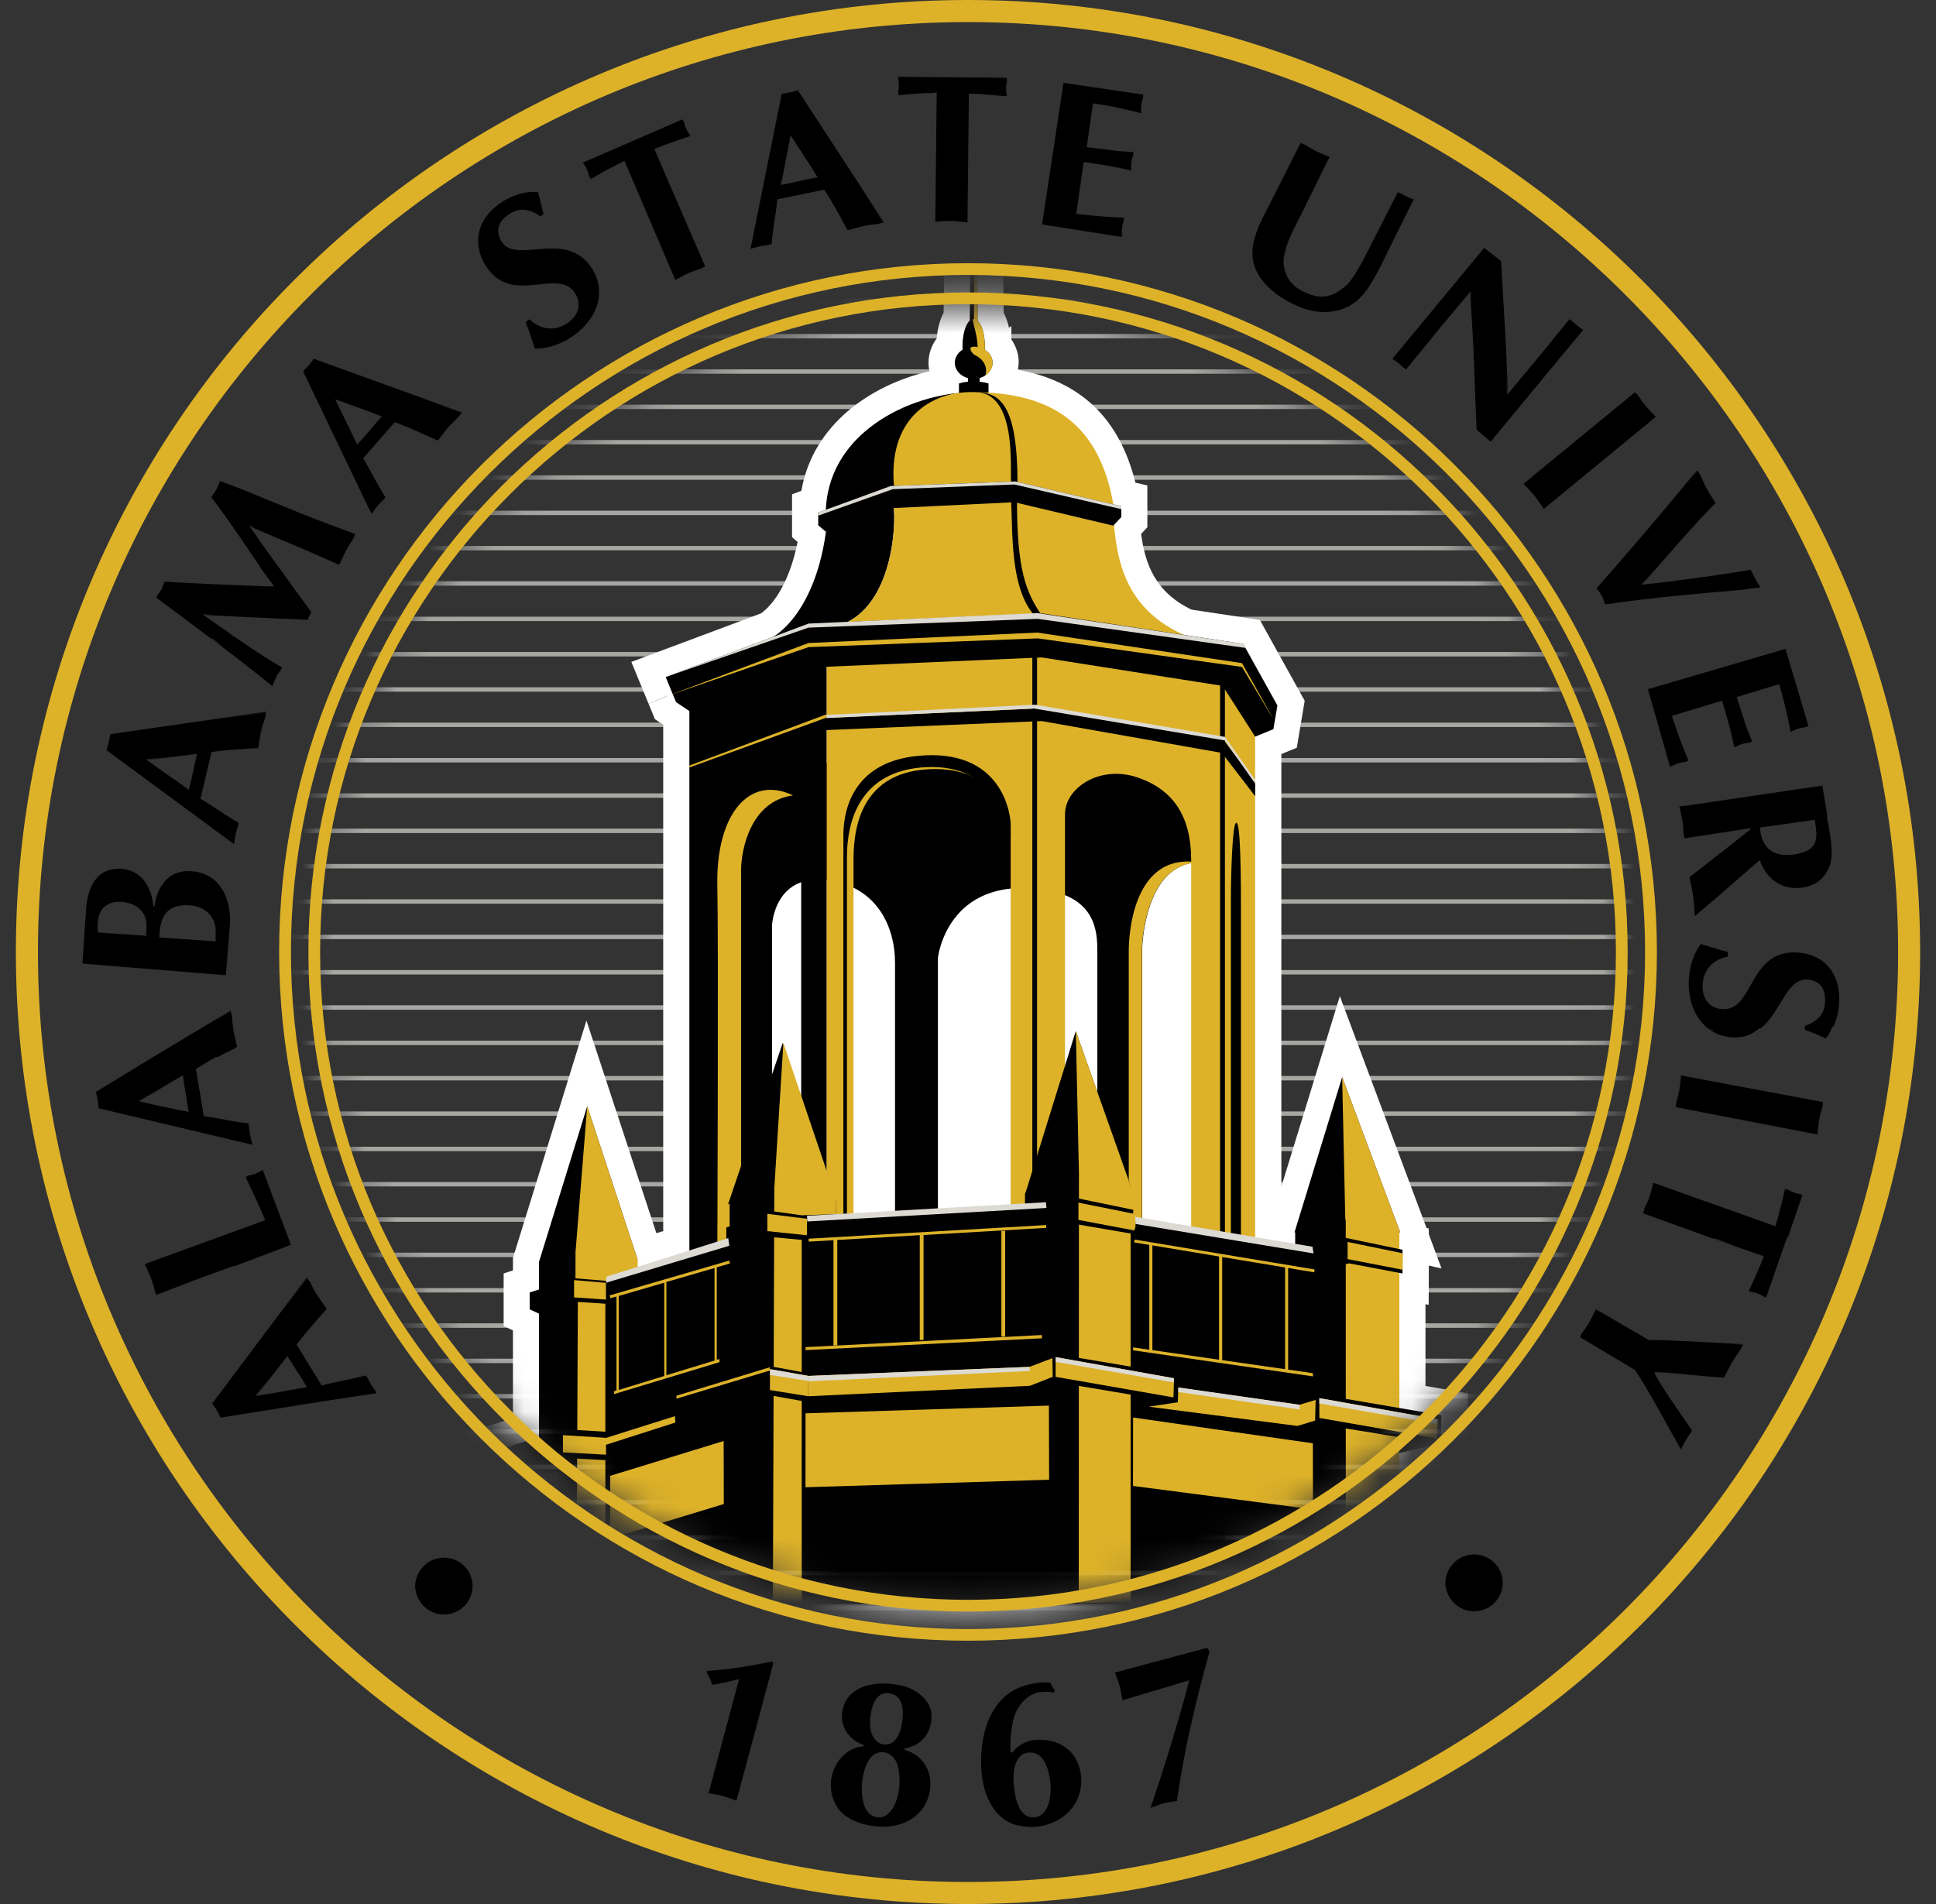 <svg width="61" height="60" viewBox="0 0 61 60" fill="none" xmlns="http://www.w3.org/2000/svg">
<rect x="0" y="0" width="61" height="60" fill="#333333" stroke="none"/>
<g clip-path="url(#clip0_1800_1059)">
<mask id="mask0_1800_1059" style="mask-type:luminance" maskUnits="userSpaceOnUse" x="9" y="9" width="43" height="42">
<path d="M9.879 30.086C9.879 41.383 19.093 50.539 30.459 50.539C41.823 50.539 51.034 41.381 51.034 30.086C51.034 18.787 41.823 9.634 30.459 9.634C19.093 9.631 9.879 18.787 9.879 30.086Z" fill="white"/>
</mask>
<g mask="url(#mask0_1800_1059)">
<path d="M61.35 38.501H-0.803V38.362H61.352V38.501H61.35ZM61.35 37.248H-0.803V37.387H61.352V37.248H61.35ZM61.35 36.137H-0.803V36.276H61.352V36.137H61.35ZM61.35 41.702H-0.803V41.842H61.352V41.702H61.35ZM61.35 40.591H-0.803V40.73H61.352V40.591H61.35ZM61.35 39.475H-0.803V39.614H61.352V39.475H61.35ZM61.35 45.043H-0.803V45.182H61.352V45.043H61.35ZM61.35 43.93H-0.803V44.069H61.352V43.93H61.35ZM61.35 42.816H-0.803V42.955H61.352V42.816H61.35ZM61.35 48.384H-0.803V48.523H61.352V48.384H61.35ZM61.35 47.27H-0.803V47.41H61.352V47.27H61.35ZM61.35 46.157H-0.803V46.296H61.352V46.157H61.35ZM61.35 51.725H-0.803V51.864H61.352V51.725H61.35ZM61.35 50.611H-0.803V50.75H61.352V50.611H61.35ZM61.35 49.498H-0.803V49.637H61.352V49.498H61.35ZM61.35 21.658H-0.803V21.797H61.352V21.658H61.35ZM61.35 20.546H-0.803V20.686H61.352V20.546H61.35ZM61.35 19.433H-0.803V19.572H61.352V19.433H61.35ZM61.35 25.001H-0.803V25.14H61.352V25.001H61.35ZM61.35 23.887H-0.803V24.026H61.352V23.887H61.35ZM61.35 22.771H-0.803V22.91H61.352V22.771H61.35ZM61.35 28.339H-0.803V28.478H61.352V28.339H61.35ZM61.35 27.226H-0.803V27.365H61.352V27.226H61.35ZM61.35 26.112H-0.803V26.251H61.352V26.112H61.35ZM61.35 31.68H-0.803V31.819H61.352V31.68H61.35ZM61.35 30.569H-0.803V30.708H61.352V30.569H61.35ZM61.35 29.455H-0.803V29.594H61.352V29.455H61.35ZM61.35 35.023H-0.803V35.162H61.352V35.023H61.35ZM61.35 33.907H-0.803V34.046H61.352V33.907H61.35ZM61.35 32.794H-0.803V32.933H61.352V32.794H61.35ZM61.35 4.956H-0.803V5.095H61.352V4.956H61.35ZM61.35 3.842H-0.803V3.982H61.352V3.842H61.35ZM61.35 2.731H-0.803V2.87H61.352V2.731H61.35ZM61.35 8.297H-0.803V8.436H61.352V8.297H61.35ZM61.35 7.181H-0.803V7.32H61.352V7.181H61.35ZM61.35 6.07H-0.803V6.209H61.352V6.07H61.35ZM61.35 11.638H-0.803V11.777H61.352V11.638H61.35ZM61.35 10.524H-0.803V10.663H61.352V10.524H61.35ZM61.35 9.41H-0.803V9.55H61.352V9.41H61.35ZM61.35 14.978H-0.803V15.118H61.352V14.978H61.35ZM61.35 13.865H-0.803V14.004H61.352V13.865H61.35ZM61.35 12.751H-0.803V12.89H61.352V12.751H61.35ZM61.35 18.317H-0.803V18.456H61.352V18.317H61.35ZM61.35 17.203H-0.803V17.342H61.352V17.203H61.35ZM61.35 16.092H-0.803V16.231H61.352V16.092H61.35Z" fill="#A6A6A3"/>
</g>
<mask id="mask1_1800_1059" style="mask-type:luminance" maskUnits="userSpaceOnUse" x="9" y="9" width="43" height="42">
<path d="M9.879 30.086C9.879 41.383 19.093 50.539 30.459 50.539C41.823 50.539 51.034 41.381 51.034 30.086C51.034 18.787 41.823 9.634 30.459 9.634C19.093 9.631 9.879 18.787 9.879 30.086Z" fill="white"/>
</mask>
<g mask="url(#mask1_1800_1059)">
<path d="M44.914 43.675V41.1L45.015 41.117L45.02 39.881L45.42 39.972L45.022 38.902L45.015 38.71L44.947 38.695L42.216 31.39L40.373 37.394V23.762L40.86 23.563L41.108 22.082L39.696 19.536L37.541 19.21C36.38 18.65 36.08 17.75 35.955 16.826L36.151 16.615V15.298L35.775 15.209C35.271 13.186 34.051 12.014 32.074 11.652C32.079 11.626 32.081 11.602 32.084 11.575L32.098 11.424C32.098 11.162 32.016 10.91 31.867 10.697V10.272L31.791 10.325C31.757 10.169 31.704 10.006 31.625 9.852C31.623 9.365 31.613 8.678 31.594 8.006C31.579 7.313 31.563 6.667 31.544 6.254C31.539 6.091 31.529 5.897 31.491 5.714L31.495 5.712L31.359 5.009H30.675C30.619 5.009 30.564 5.011 30.514 5.016L29.902 5.04L29.873 5.707C29.806 6.07 29.794 6.598 29.775 7.349C29.756 8.134 29.741 9.084 29.732 9.85C29.59 10.123 29.532 10.43 29.513 10.666C29.35 10.886 29.256 11.15 29.256 11.426C29.256 11.52 29.266 11.611 29.288 11.698C27.416 12.132 25.606 13.392 25.251 15.466L24.956 15.576V16.927L25.131 17.078C24.888 18.298 24.401 19.03 23.976 19.33L19.892 20.858L20.434 22.174L21.032 21.926L21.034 21.931L20.436 22.178L20.636 22.663L20.897 22.838V38.794L20.681 38.861L18.478 32.16L16.162 39.643V40.034L15.869 40.128V41.786L16.162 41.923V44.688L14.621 45.178V47.513L16.162 47.676V51.13L16.68 51.046V51.377H44.314V50.868L44.911 50.861V46.44L46.212 46.13L46.255 43.906L44.914 43.675Z" fill="white"/>
<path d="M39.547 22.908V39.576L38.359 39.377V21.202L39.547 22.908Z" fill="#DDB229"/>
<path d="M24.325 38.913V29.162C24.325 29.162 24.392 27.439 26.202 27.753C27.613 28.001 28.201 29.162 28.201 30.355V38.503H29.552V30.182C29.552 30.182 29.833 27.612 32.852 28.029C34.527 28.26 34.575 29.352 34.575 29.971V38.868L35.989 39.05V29.866C35.989 29.866 36.051 27.177 37.801 27.177C37.801 26.561 38.384 25.392 35.951 24.403C33.378 23.359 29.927 23.486 27.776 23.657C27.776 23.657 23.677 24.446 22.875 25.128C22.074 25.809 22.799 38.738 22.799 38.738L24.325 38.913Z" fill="black"/>
<path d="M37.792 27.182C36.042 27.182 35.98 29.87 35.98 29.87V39.055L35.565 38.873V29.976C35.565 29.976 35.505 26.794 37.792 27.182Z" fill="#DDB229"/>
<path d="M32.444 20.311L26.043 20.654V38.616H26.893V27.118C26.893 26.366 26.972 24.338 29.293 24.238C31.481 24.142 31.844 25.858 31.844 26.263V38.914L33.557 38.71V25.656C33.557 24.823 34.664 24.091 35.857 24.504C36.946 24.881 37.532 25.697 37.532 27.106V39.053L38.545 39.468V21.372L32.444 20.311Z" fill="#DDB229"/>
<path d="M26.043 38.616V20.654L25.244 20.698L21.721 22.361V39.533L23.12 39.053V27.437C23.12 27.437 23.134 25.176 24.757 25.066C25.172 25.231 25.244 26.15 25.244 26.669V38.616H26.043Z" fill="black"/>
<path d="M24.987 25.065C23.66 25.241 23.35 26.753 23.35 27.437V39.053L22.602 39.533C22.602 39.533 22.64 29.505 22.602 27.926C22.549 25.651 23.617 24.405 24.987 25.065Z" fill="#DDB229"/>
<path d="M38.932 25.946C38.826 26.093 38.783 27.634 38.783 28.318V39.934L39.1 40.414C39.1 40.414 39.098 30.386 39.1 28.81C39.105 26.534 39.038 25.8 38.932 25.946Z" fill="black"/>
<path d="M31.845 26.357C31.845 25.951 31.369 24.07 29.183 24.175C27.059 24.276 26.685 25.925 26.685 27.012V38.618L26.574 38.599V26.328C26.574 25.824 26.673 23.901 29.183 23.801C31.549 23.705 31.845 25.593 31.845 25.999V26.357Z" fill="black"/>
<path d="M35.629 37.385L33.896 32.491L32.314 37.584L32.328 37.579L32.295 37.598V49.315L35.624 50.467V37.399L35.556 37.368L35.629 37.385Z" fill="black"/>
<path d="M20.093 39.703L18.502 34.86L16.982 39.768V50.162L19.224 49.797V40.973L20.042 39.938V39.694L20.093 39.703Z" fill="black"/>
<path d="M20.093 39.703V39.701L18.502 34.86L18.137 39.415H18.134L18.105 49.836L19.224 49.797V40.973L20.09 40.085L20.093 39.703Z" fill="#DDB229"/>
<path d="M17.5 41.006V50.554H43.492V39.998L34.324 38.465L24.124 38.842L17.5 41.006Z" fill="black"/>
<path d="M31.274 11.431C31.274 11.712 31.006 11.94 30.679 11.94C30.353 11.94 30.084 11.712 30.084 11.431C30.084 11.15 30.353 10.922 30.679 10.922C31.006 10.922 31.274 11.15 31.274 11.431Z" fill="black"/>
<path d="M31.032 10.915C31.032 11.395 30.873 11.786 30.679 11.786C30.485 11.786 30.326 11.395 30.326 10.915C30.326 10.435 30.482 10.046 30.679 10.046C30.873 10.049 31.032 10.435 31.032 10.915Z" fill="black"/>
<path d="M30.807 10.706C30.807 12.074 30.752 10.793 30.68 10.793C30.61 10.793 30.553 12.077 30.553 10.706C30.553 9.338 30.608 5.837 30.68 5.837C30.752 5.837 30.807 9.338 30.807 10.706Z" fill="black"/>
<path d="M30.697 5.837C30.685 5.837 30.704 6.324 30.695 6.984C30.709 7.97 30.688 9.341 30.688 10.049C30.688 10.089 30.692 10.123 30.697 10.123C30.728 10.123 30.808 10.332 30.808 10.049C30.808 8.863 30.726 5.837 30.697 5.837Z" fill="#DDB229"/>
<path d="M30.865 11.801H30.498V12.286H30.865V11.801Z" fill="black"/>
<path d="M31.146 12.569H30.215V12.084C30.215 12.084 30.39 12.021 30.68 12.021C30.971 12.021 31.146 12.084 31.146 12.084V12.569Z" fill="black"/>
<path d="M30.63 12.355C28.6 12.396 26.018 13.694 26.018 16.21C26.018 16.21 27.702 15.598 28.199 15.386C27.974 13.188 29.356 12.355 30.63 12.355Z" fill="black"/>
<path d="M30.608 12.355C31.462 12.355 31.985 12.73 31.985 15.245C31.985 15.245 29.086 15.384 28.174 15.384C27.951 13.188 29.329 12.355 30.608 12.355Z" fill="#DDB229"/>
<path d="M30.619 12.355C31.474 12.355 31.997 12.73 31.997 15.245C31.997 15.245 34.474 16.018 35.081 15.895C34.646 13.435 33.23 12.355 30.619 12.355Z" fill="#DDB229"/>
<path d="M26.024 16.757C25.729 18.924 24.733 20.035 23.977 20.244C23.977 20.244 25.899 19.819 26.449 19.706C28.265 19.109 28.249 16.08 28.131 15.866C28.016 15.653 26.024 16.757 26.024 16.757Z" fill="black"/>
<path d="M31.964 15.684C31.964 17.959 32.223 18.677 32.842 19.529C32.842 19.529 25.901 19.822 26.449 19.706C28.265 19.111 28.249 16.08 28.134 15.866C28.014 15.653 31.964 15.684 31.964 15.684Z" fill="#DDB229"/>
<path d="M31.955 15.684C31.955 17.959 32.214 18.677 32.834 19.529C32.834 19.529 37.667 20.434 38.217 20.319C35.416 19.608 35.2 17.662 35.085 16.38C35.061 16.147 31.955 15.684 31.955 15.684Z" fill="#DDB229"/>
<path d="M20.975 21.336L21.301 22.126L21.925 22.543L25.638 21.029L32.823 20.717L38.523 21.614L39.548 23.213L40.122 22.978L40.249 22.231L39.171 20.29L32.833 19.33L25.475 19.651L20.975 21.336Z" fill="black"/>
<path d="M21.75 24.151L25.624 22.639L32.874 22.318L38.524 23.278L39.548 24.643V25.09L38.5 23.726L32.824 22.723L25.624 23.023L21.75 24.514V24.151Z" fill="black"/>
<path d="M16.689 40.728V41.261L16.982 41.395L17.157 41.112L18.182 40.793L19.137 40.898L23.006 39.768V39.211L19.087 40.363L18.084 40.279L16.689 40.728Z" fill="black"/>
<path d="M35.629 37.385L33.897 32.491L33.995 36.95L33.99 50.527L35.624 50.467V37.385L35.62 37.382L35.629 37.385Z" fill="#DDB229"/>
<path d="M44.118 38.837L42.289 33.943L40.787 38.837L40.809 38.83V39.631L41.704 39.691V49.934L44.049 50.047V38.82L44.118 38.837Z" fill="black"/>
<path d="M26.335 37.805L24.663 32.863L22.939 37.954L23.033 37.922L22.99 37.949V50.148L25.26 49.836V38.957L26.343 38.407V37.807L26.335 37.805Z" fill="black"/>
<path d="M18.164 50.554L18.207 41.026L19.074 41.083V50.554H18.164Z" fill="#DDB229"/>
<path d="M26.356 37.814L24.683 32.865L24.395 37.478H24.397L24.352 50.553H25.261V38.957L26.344 38.407V37.812L26.356 37.814Z" fill="#DDB229"/>
<path d="M44.118 38.837L42.289 33.943L42.388 38.438L42.402 38.441L42.404 50.069L44.092 50.047V38.83L44.118 38.837Z" fill="#DDB229"/>
<path d="M32.676 20.177H32.527V38.436H32.676V20.177Z" fill="black"/>
<path d="M38.595 21.058H38.443V39.317H38.595V21.058Z" fill="black"/>
<path d="M22.885 38.681V39.362L24.26 38.978L25.388 39.084L33.073 38.743L33.757 38.551L35.706 38.885V38.124L33.757 37.721L32.95 38.04L25.261 38.297L24.33 38.167L22.885 38.681Z" fill="black"/>
<path d="M25.423 38.926L25.43 38.407L24.178 38.251V38.796L25.423 38.926Z" fill="#DDB229"/>
<path d="M35.752 38.777L35.761 38.256L33.98 37.898V38.443L35.752 38.777Z" fill="#DDB229"/>
<path d="M35.742 39.105L41.524 40.066L42.503 39.811L44.19 40.13V39.382L42.256 38.978L41.473 39.403L35.79 38.443L35.742 39.105Z" fill="black"/>
<path d="M44.196 40.013L44.201 39.494L42.461 39.137V39.677L44.196 40.013Z" fill="#DDB229"/>
<path d="M26.043 22.509L21.721 24.125V24.185L26.043 22.613V22.509Z" fill="#DDB229"/>
<path d="M31.997 15.173L28.066 15.315L25.781 16.152V16.553L26.021 16.757L28.131 16.011L31.961 15.826L35.077 16.565L35.331 16.294V15.953L31.997 15.173Z" fill="black"/>
<path d="M31.871 15.274C31.969 15.274 32.06 15.245 32.06 15.245C32.06 12.768 31.525 12.355 30.719 12.355C32.164 12.355 31.772 15.19 31.871 15.274Z" fill="black"/>
<path d="M32.739 19.538L32.921 19.531C32.302 18.679 32.042 17.959 32.042 15.684C32.042 15.684 31.91 15.682 31.846 15.682C31.937 16.502 31.74 18.684 32.739 19.538Z" fill="black"/>
<path d="M30.682 10.925C30.473 10.925 30.627 11.148 30.725 11.194C30.932 11.29 31.071 11.472 31.071 11.681C31.071 11.734 31.064 11.784 31.045 11.832C31.184 11.741 31.275 11.594 31.275 11.431C31.277 11.15 31.011 10.925 30.682 10.925Z" fill="#DDB229"/>
<path d="M30.681 10.046C30.585 10.046 30.803 10.5 30.803 10.946C30.803 11.189 31.031 11.398 31.031 10.915C31.033 10.435 30.875 10.046 30.681 10.046Z" fill="#DDB229"/>
<path d="M39.171 20.289L32.681 19.32L25.474 19.651L21.039 21.312L25.474 19.778L32.701 19.502L39.243 20.417L39.171 20.289Z" fill="#DCDAD3"/>
<path d="M40.042 22.517L39.133 20.897L32.681 19.934L25.474 20.263L21.039 21.926L25.474 20.393L32.701 20.117L39.133 21.017L40.109 22.644L40.042 22.517Z" fill="#DDB229"/>
<path d="M26.043 22.529L32.629 22.207L38.595 23.22L39.536 24.557L39.548 24.696L38.595 23.333L32.578 22.327L26.043 22.627V22.529Z" fill="#DCDAD3"/>
<path d="M31.997 15.173L28.066 15.315L25.781 16.152V16.248L28.131 15.415L31.961 15.267L35.331 16.044V15.953L31.997 15.173Z" fill="#DCDAD3"/>
<path d="M16.982 46.934L15.441 46.771V45.775L17.765 45.036L19.145 45.122L21.285 44.354V43.956L24.225 43.046L25.421 43.265L32.289 43.015L33.139 42.648L36.861 43.272V43.471L41.172 44.268L41.582 43.941L45.42 44.597L45.403 45.478L44.09 45.789V45.29L41.7 44.899L41.237 45.178L35.815 44.326L36.698 44.126L33.302 43.558L32.323 43.87L25.452 44.181L24.192 43.956L21.417 44.779L22.135 44.981L19.183 46.018L17.825 45.946L16.982 46.934Z" fill="black"/>
<path d="M25.465 43.999L25.472 43.358L24.26 43.145V43.805L25.465 43.999Z" fill="#DDB229"/>
<path d="M25.465 43.517L25.472 43.358L24.26 43.145V43.327L25.465 43.517Z" fill="#DCDAD3"/>
<path d="M36.973 44.035L36.992 43.433L33.262 42.766L33.26 43.387L36.973 44.035Z" fill="#DDB229"/>
<path d="M36.973 43.562L36.992 43.433L33.262 42.766L33.26 42.914L36.973 43.562Z" fill="#DCDAD3"/>
<path d="M45.283 45.329L45.3 44.726L41.57 44.059V44.683L45.283 45.329Z" fill="#DDB229"/>
<path d="M45.283 44.873L45.3 44.726L41.57 44.059V44.227L45.283 44.873Z" fill="#DCDAD3"/>
<path d="M25.426 38.311L25.438 38.491L32.971 38.066L32.957 37.886L25.426 38.311Z" fill="#DCDAD3"/>
<path d="M35.779 38.57L41.388 39.499L41.354 39.288L35.77 38.345L35.779 38.57Z" fill="#DCDAD3"/>
<path d="M19.11 40.229L19.094 40.423L22.979 39.257L22.946 39.017L19.11 40.229Z" fill="#DCDAD3"/>
<path d="M37.11 44.189L36.195 44.328L40.88 44.935L41.437 44.765L41.454 44.114L40.945 44.268L37.127 43.73L37.11 44.189Z" fill="#DDB229"/>
<path d="M25.465 43.999L32.451 43.67L33.171 43.387L33.159 42.799L32.437 43.073L25.472 43.358L25.465 43.999Z" fill="#DDB229"/>
<path d="M25.465 43.529L32.451 43.202L32.437 43.073L25.472 43.358L25.465 43.529Z" fill="#DCDAD3"/>
<path d="M21.312 44.076L24.257 43.188L24.25 43.087L21.315 43.982L21.312 44.076Z" fill="#DDB229"/>
<path d="M25.379 46.867L33.056 46.63L33.049 44.294L25.381 44.537L25.379 46.867Z" fill="#DDB229"/>
<path d="M19.223 48.487L22.806 47.395L22.801 45.41L19.225 46.507L19.223 48.487Z" fill="#DDB229"/>
<path d="M35.699 42.552L41.37 43.373L41.366 43.272L35.702 42.459L35.699 42.552Z" fill="#DDB229"/>
<path d="M35.699 46.826L41.37 47.563L41.366 45.482L35.702 44.669L35.699 46.826Z" fill="#DDB229"/>
<path d="M40.953 44.417L40.945 44.268L37.129 43.721L37.127 43.867L40.953 44.417Z" fill="#DCDAD3"/>
<path d="M26.261 39.082V42.398H26.381V39.074L28.98 38.923V42.226H29.1V38.918L32.967 38.693L32.962 38.604L25.479 39.034L25.483 39.127L26.261 39.082Z" fill="#DDB229"/>
<path d="M25.384 42.451L25.379 42.545L32.833 42.173L32.824 42.07L25.384 42.451Z" fill="#DDB229"/>
<path d="M31.671 38.786H31.551V42.12H31.671V38.786Z" fill="#DDB229"/>
<path d="M41.422 40.003L35.751 39.062L35.734 39.151L36.212 39.23V42.566L36.31 42.586V39.245L38.41 39.595V42.869L38.509 42.888V39.612L40.491 39.941V43.207L40.587 43.229V39.958L41.408 40.094L41.422 40.003Z" fill="#DDB229"/>
<path d="M22.584 42.852V39.936L23.001 39.814L22.975 39.725L19.207 40.822L19.233 40.91L19.425 40.855V43.817L19.351 43.839L19.346 43.932L22.673 42.924L22.665 42.823L22.584 42.852ZM22.514 42.874L20.997 43.337V40.399L22.514 39.958V42.874ZM19.495 43.798V40.839L20.93 40.421V43.361L19.488 43.803L19.495 43.798Z" fill="#DDB229"/>
<path d="M19.093 40.953V40.423L19.091 40.425L18.088 40.339V40.884L19.093 40.953Z" fill="#DDB229"/>
<path d="M21.281 44.827L21.266 44.626L19.094 45.312V45.309H19.09L17.738 45.225V45.768L19.094 45.84V45.528L21.281 44.827Z" fill="#DDB229"/>
</g>
<path d="M30.5 60C13.959 60 0.5 46.543 0.5 30C0.5 13.457 13.959 0 30.5 0C47.041 0 60.5 13.459 60.5 30C60.5 46.541 47.043 60 30.5 60ZM30.5 0.696C14.341 0.696 1.196 13.841 1.196 30C1.196 46.159 14.343 59.306 30.502 59.306C46.659 59.306 59.806 46.159 59.806 30C59.804 13.841 46.657 0.696 30.5 0.696Z" fill="#DDB229"/>
<path d="M7.398 39.898L9.167 39.228L8.392 37.171L8.289 36.888C8.289 36.888 8.286 36.888 8.286 36.89L8.279 36.869L8.231 36.895C8.164 36.934 8.094 36.97 8.027 36.996C7.962 37.02 7.89 37.032 7.823 37.046L7.737 37.094C7.945 37.522 8.147 37.951 8.351 38.441C8.351 38.446 8.353 38.446 8.356 38.45L4.58 39.828L4.573 39.871L4.6 39.926L4.617 39.958C4.672 40.073 4.727 40.19 4.77 40.31C4.811 40.426 4.845 40.548 4.876 40.67L4.914 40.81L6.189 40.32L7.331 39.902L7.398 39.898ZM7.758 37.104H7.763C7.78 37.138 7.794 37.171 7.811 37.205C7.794 37.171 7.777 37.138 7.758 37.104ZM8.262 36.9L8.264 36.895L8.267 36.9C8.264 36.9 8.264 36.9 8.262 36.9ZM4.593 39.871C4.595 39.871 4.597 39.874 4.597 39.874L4.593 39.871ZM4.624 39.953H4.633C4.638 39.967 4.645 39.984 4.652 39.998C4.643 39.979 4.636 39.965 4.624 39.953ZM11.809 43.802C11.768 43.747 11.728 43.687 11.692 43.63C11.658 43.574 11.629 43.514 11.601 43.457L11.521 43.342C11.214 43.428 10.912 43.488 10.59 43.553C10.439 43.584 10.28 43.615 10.139 43.663L9.345 42.372C9.625 42.002 9.93 41.657 10.257 41.29L10.295 41.246L10.194 41.105C10.115 40.992 10.036 40.882 9.964 40.764C9.889 40.642 9.827 40.519 9.764 40.392L9.693 40.301C9.688 40.294 9.683 40.284 9.678 40.274L9.673 40.279L9.659 40.262L6.683 44.232C6.738 44.299 6.784 44.362 6.827 44.434C6.87 44.506 6.906 44.575 6.937 44.657L6.942 44.674L10.367 44.129L11.848 43.906C11.845 43.901 11.843 43.901 11.841 43.896L11.867 43.891L11.809 43.802ZM9.661 40.284L9.666 40.294L8.776 41.472L9.661 40.284ZM8.046 43.992L8.478 43.44L8.07 43.987L8.046 43.992ZM8.077 43.985L9.054 42.734L9.501 43.433L9.666 43.709L8.742 43.879L8.077 43.985ZM9.251 43.8L9.678 43.723L9.683 43.73L9.251 43.8ZM11.836 43.882C11.831 43.874 11.829 43.87 11.824 43.865L11.845 43.879L11.836 43.882ZM53.634 42.29C53.075 42.262 52.499 42.228 51.949 42.226L50.401 41.326L50.303 41.268C50.303 41.268 50.303 41.268 50.303 41.27L50.284 41.258L50.221 41.386C50.171 41.491 50.118 41.599 50.058 41.698C49.991 41.81 49.914 41.914 49.837 42.017L49.782 42.137L51.525 43.178C51.877 43.723 52.187 44.282 52.513 44.87C52.655 45.127 52.797 45.384 52.945 45.643L52.967 45.684L52.984 45.641C53.027 45.545 53.075 45.454 53.128 45.362C53.185 45.266 53.245 45.18 53.31 45.098L53.293 45.046C52.965 44.578 52.386 43.745 52.172 43.351C52.156 43.313 52.136 43.277 52.124 43.248C52.252 43.231 52.597 43.262 53.005 43.298L53.166 43.315C53.548 43.354 53.949 43.392 54.323 43.411L54.392 43.274C54.457 43.142 54.525 43.013 54.601 42.886C54.678 42.758 54.764 42.636 54.851 42.511L54.894 42.415C54.901 42.406 54.911 42.394 54.916 42.382C54.913 42.382 54.911 42.382 54.908 42.382L54.918 42.36C54.484 42.336 54.056 42.312 53.634 42.29ZM50.288 41.292L50.291 41.285C50.291 41.285 50.291 41.287 50.288 41.292ZM54.885 42.372C54.805 42.37 54.728 42.365 54.652 42.362C54.731 42.362 54.812 42.365 54.894 42.36L54.885 42.372ZM52.991 33.893L52.969 33.89L52.955 34.015C52.943 34.138 52.931 34.26 52.907 34.38C52.883 34.502 52.849 34.622 52.816 34.742L52.799 34.889L57.241 35.746L57.265 35.75L57.282 35.592C57.294 35.472 57.306 35.352 57.33 35.234C57.352 35.114 57.385 34.999 57.421 34.879L57.438 34.728L53.312 33.955L52.991 33.893ZM52.989 33.914C52.989 33.917 52.989 33.922 52.989 33.922V33.914ZM56.721 37.63C56.656 37.618 56.589 37.603 56.526 37.582C56.459 37.555 56.397 37.524 56.337 37.49L56.24 37.471C56.176 37.776 56.077 38.177 55.95 38.602C55.945 38.616 55.945 38.626 55.938 38.64L52.377 37.373L52.117 37.279C52.117 37.279 52.117 37.279 52.117 37.282L52.096 37.274L52.065 37.387C52.033 37.51 52 37.632 51.959 37.75C51.918 37.865 51.868 37.973 51.812 38.086L51.772 38.234L53.984 39.036L53.989 39.038L55.569 39.586H55.573C55.453 39.919 55.3 40.238 55.153 40.574C55.136 40.606 55.122 40.639 55.105 40.673C55.108 40.673 55.11 40.673 55.11 40.673C55.108 40.68 55.103 40.687 55.1 40.694L55.172 40.709C55.24 40.723 55.309 40.735 55.377 40.759C55.441 40.783 55.501 40.817 55.561 40.85L55.645 40.896L56.142 39.461L56.315 38.978H56.339L56.742 37.802L56.79 37.67H56.788L56.795 37.649L56.721 37.63ZM52.108 37.306V37.301H52.11C52.11 37.301 52.108 37.303 52.108 37.306ZM53.992 39.034L54.049 39.031L54.767 39.29L53.992 39.034ZM55.588 39.605C55.59 39.6 55.593 39.598 55.593 39.59C55.59 39.595 55.59 39.6 55.588 39.605ZM56.24 37.565C56.245 37.543 56.248 37.517 56.252 37.498L56.26 37.5C56.252 37.519 56.245 37.543 56.24 37.565ZM56.766 37.663C56.764 37.663 56.761 37.663 56.761 37.663H56.766ZM7.917 35.926C7.9 35.861 7.885 35.794 7.873 35.729C7.864 35.662 7.856 35.599 7.854 35.534L7.823 35.4C7.506 35.364 7.204 35.309 6.882 35.246C6.731 35.218 6.572 35.189 6.424 35.179L6.172 33.686C6.323 33.595 6.474 33.506 6.625 33.41C6.683 33.379 6.74 33.346 6.798 33.314L6.853 33.312C7.024 33.221 7.199 33.134 7.381 33.046L7.473 32.978L7.441 32.854C7.408 32.712 7.372 32.573 7.35 32.426C7.329 32.29 7.316 32.15 7.307 32.014L7.276 31.896C7.276 31.886 7.273 31.874 7.273 31.865L7.269 31.867L7.264 31.846L4.823 33.31L3.018 34.411C3.045 34.493 3.061 34.57 3.076 34.654C3.09 34.738 3.095 34.814 3.112 34.925L7.96 36.077L7.917 35.926ZM7.242 31.865V31.877L6.51 32.316L7.242 31.865ZM5.785 33.876L5.833 34.181L5.778 33.878L5.785 33.876ZM4.36 34.699L4.952 34.356L4.381 34.704L4.36 34.699ZM5.051 34.858L4.391 34.706L5.394 34.099L5.759 33.888L5.944 35.04L5.051 34.858ZM56.672 30.019C55.78 29.947 55.449 30.535 55.156 31.049C54.916 31.474 54.714 31.836 54.248 31.8C54.069 31.783 53.917 31.709 53.812 31.589C53.687 31.44 53.629 31.234 53.648 30.998C53.684 30.545 53.982 30.228 54.445 30.146L54.438 29.995C54.155 29.93 53.877 29.834 53.591 29.746C53.382 30.022 53.25 30.394 53.217 30.797C53.161 31.49 53.397 32.1 53.848 32.431C53.85 32.434 53.852 32.434 53.852 32.436C54.052 32.58 54.292 32.669 54.544 32.686C54.589 32.69 54.635 32.69 54.676 32.69C54.928 32.69 55.148 32.623 55.343 32.474C55.379 32.45 55.415 32.426 55.449 32.4H55.489C55.751 32.182 55.941 31.87 56.106 31.594C56.341 31.202 56.545 30.864 56.934 30.864H56.937C57.126 30.878 57.273 30.943 57.368 31.058C57.477 31.186 57.52 31.375 57.503 31.615C57.469 32.05 57.148 32.232 56.867 32.328L56.862 32.381H56.867L56.872 32.45C57.09 32.534 57.301 32.618 57.505 32.714L57.52 32.719L57.532 32.71C57.596 32.654 57.659 32.544 57.712 32.405C57.721 32.386 57.731 32.371 57.74 32.35H57.769C57.834 32.203 57.918 31.968 57.942 31.678C58.031 30.742 57.529 30.091 56.672 30.019ZM53.869 32.438L53.91 32.436C53.951 32.465 54.001 32.484 54.044 32.508C53.982 32.484 53.925 32.465 53.869 32.438ZM7.24 29.184C7.307 28.375 6.964 27.53 6.054 27.456C5.181 27.382 4.919 28.135 4.869 28.555L4.83 28.572C4.799 28.056 4.523 27.437 3.841 27.379C3.176 27.326 2.78 27.775 2.713 28.634L2.596 30.365L7.117 30.732L7.24 29.184ZM3.08 29.383C3.073 29.251 3.076 29.15 3.083 29.047C3.114 28.646 3.361 28.418 3.757 28.418C3.788 28.418 3.817 28.421 3.849 28.423C4.048 28.44 4.321 28.51 4.494 28.752C4.645 28.958 4.624 29.17 4.602 29.417L4.619 29.489L3.08 29.383ZM6.793 29.664L5.022 29.542C5.027 28.848 5.296 28.524 5.872 28.524C5.917 28.524 5.963 28.526 6.011 28.531C6.323 28.558 6.51 28.706 6.613 28.826C6.74 28.98 6.808 29.17 6.793 29.354V29.664ZM52.933 25.411C52.933 25.414 52.933 25.414 52.933 25.411L52.912 25.418L52.938 25.531C52.962 25.632 52.986 25.735 53.003 25.838L53.008 25.858H53.015L53.01 25.874L53.015 25.901C53.032 26.021 53.039 26.143 53.044 26.266L53.077 26.417L55.148 26.1L55.165 26.124L54.861 26.366C54.724 26.477 54.592 26.58 54.501 26.652L53.231 27.646L53.262 27.792C53.293 27.936 53.327 28.082 53.346 28.229C53.368 28.38 53.375 28.524 53.387 28.67L53.401 28.87L54.174 28.21C54.525 27.905 54.88 27.593 55.23 27.29C55.302 27.23 55.374 27.168 55.446 27.11C55.681 27.734 56.169 28.058 56.788 27.97C57.224 27.907 57.51 27.674 57.659 27.254C57.76 26.978 57.697 26.554 57.654 26.244L57.563 25.747H57.582L57.419 24.756L53.272 25.368L52.933 25.411ZM52.936 25.435C52.938 25.438 52.938 25.44 52.941 25.44L52.936 25.435ZM53.027 25.855C53.029 25.858 53.029 25.858 53.029 25.86L53.027 25.855ZM55.453 27.096C55.456 27.096 55.456 27.094 55.458 27.094C55.47 27.125 55.484 27.154 55.499 27.182C55.482 27.154 55.465 27.127 55.453 27.096ZM57.181 25.834L57.191 25.908C57.248 26.292 57.311 26.688 56.843 26.849C56.711 26.892 56.615 26.916 56.526 26.926C55.861 27.019 55.506 26.724 55.451 26.078L57.181 25.834ZM52.621 24.166L52.7 24.13C52.768 24.098 52.837 24.065 52.907 24.046C52.974 24.026 53.048 24.017 53.118 24.007L53.202 23.966C53.022 23.558 52.871 23.134 52.681 22.574C52.681 22.567 52.679 22.565 52.676 22.558L54.256 22.08H54.261L54.45 22.738C54.515 22.958 54.565 23.189 54.625 23.455C54.63 23.479 54.635 23.506 54.64 23.53C54.642 23.53 54.642 23.527 54.645 23.527C54.647 23.534 54.649 23.542 54.649 23.549L54.714 23.518C54.779 23.486 54.844 23.458 54.911 23.438C54.978 23.419 55.053 23.41 55.124 23.4L55.209 23.359C55.089 23.088 55 22.848 54.925 22.598L54.719 21.967L56.056 21.559C56.231 22.128 56.31 22.538 56.397 22.946C56.401 22.978 56.406 23.014 56.413 23.042C56.416 23.042 56.416 23.042 56.418 23.04C56.42 23.047 56.42 23.057 56.423 23.062L56.485 23.033C56.55 23.002 56.617 22.97 56.684 22.954C56.754 22.934 56.833 22.922 56.905 22.915L56.982 22.879L56.257 20.448L51.923 21.718L52.621 24.166ZM53.178 23.954H53.171C53.154 23.921 53.142 23.882 53.125 23.846C53.145 23.882 53.161 23.921 53.178 23.954ZM55.18 23.35H55.175C55.163 23.321 55.151 23.292 55.139 23.263C55.153 23.294 55.165 23.323 55.18 23.35ZM56.437 23.033L56.43 23.042C56.43 23.04 56.43 23.038 56.43 23.035C56.432 23.035 56.435 23.033 56.437 23.033ZM54.669 23.515L54.664 23.525C54.664 23.522 54.664 23.52 54.661 23.52C54.664 23.518 54.666 23.515 54.669 23.515ZM7.398 26.443C7.408 26.378 7.417 26.314 7.434 26.249C7.451 26.184 7.47 26.124 7.492 26.064L7.518 25.927C7.237 25.769 6.983 25.596 6.709 25.416C6.58 25.33 6.448 25.243 6.316 25.174L6.666 23.698C7.127 23.63 7.597 23.606 8.089 23.578L8.133 23.575L8.161 23.407C8.183 23.27 8.204 23.136 8.238 22.999C8.272 22.86 8.317 22.726 8.365 22.589L8.377 22.481C8.382 22.471 8.384 22.462 8.384 22.452H8.377L8.38 22.428L3.469 23.136C3.462 23.22 3.45 23.297 3.429 23.381C3.409 23.462 3.383 23.537 3.357 23.642L7.369 26.597L7.398 26.443ZM8.365 22.45L8.361 22.459L6.87 22.668L8.365 22.45ZM4.602 23.93L5.296 23.846L4.619 23.945L4.602 23.93ZM5.944 24.902L5.593 24.648L5.946 24.893L5.944 24.902ZM6.028 24.569L5.951 24.878L5.181 24.348L4.631 23.95L6.208 23.758L6.028 24.569ZM20.617 4.694C20.946 4.555 21.285 4.45 21.62 4.33C21.659 4.32 21.695 4.308 21.733 4.296C21.733 4.294 21.731 4.294 21.731 4.291C21.738 4.289 21.745 4.286 21.753 4.284L21.719 4.229C21.68 4.169 21.642 4.106 21.613 4.039C21.584 3.977 21.57 3.91 21.553 3.842L21.503 3.761L18.76 4.954L18.385 5.112L18.388 5.114L18.366 5.122L18.4 5.177C18.438 5.237 18.477 5.297 18.503 5.362C18.532 5.426 18.549 5.496 18.565 5.563L18.618 5.645C18.884 5.486 19.242 5.282 19.633 5.09C19.65 5.083 19.662 5.076 19.677 5.069L21.277 8.822L21.407 8.753C21.517 8.695 21.625 8.635 21.738 8.587C21.849 8.542 21.964 8.503 22.081 8.465L22.218 8.393L20.617 4.694ZM21.724 4.274C21.721 4.274 21.719 4.274 21.716 4.277C21.716 4.274 21.714 4.272 21.714 4.272L21.724 4.274ZM18.392 5.131C18.395 5.131 18.397 5.131 18.397 5.134L18.392 5.131ZM18.625 5.621L18.623 5.614C18.64 5.604 18.666 5.592 18.683 5.58C18.664 5.594 18.642 5.609 18.625 5.621ZM52.153 13.147L52.17 13.13L52.086 13.044C52 12.955 51.911 12.864 51.834 12.768C51.755 12.672 51.685 12.569 51.618 12.466L51.515 12.362L48.27 15.024L48.02 15.233C48.02 15.233 48.02 15.233 48.023 15.235L48.006 15.25L48.095 15.343C48.179 15.432 48.265 15.518 48.342 15.612C48.419 15.708 48.489 15.809 48.558 15.912L48.642 16.037L51.901 13.358L52.153 13.147ZM52.141 13.133C52.139 13.133 52.136 13.13 52.136 13.128L52.141 13.133ZM48.032 15.25C48.035 15.25 48.037 15.252 48.037 15.254L48.032 15.25ZM51.261 12.6L51.513 12.394V12.396L51.261 12.6ZM46.384 10.222C46.437 11.057 46.461 11.885 46.492 12.761L46.525 13.538L46.969 13.918L49.475 10.886L49.871 10.414L49.868 10.411L49.883 10.392C49.809 10.349 49.734 10.294 49.672 10.241C49.607 10.186 49.542 10.123 49.451 10.058L48.342 11.417L47.507 12.415C47.488 11.539 47.437 10.656 47.387 9.806C47.356 9.283 47.327 8.765 47.296 8.227L46.763 7.812L44.063 11.074L43.885 11.287L43.871 11.306L43.941 11.354C43.991 11.388 44.041 11.422 44.084 11.458C44.128 11.494 44.171 11.537 44.212 11.58L44.305 11.64L45.474 10.21L46.319 9.202L46.384 10.222ZM49.852 10.402C49.847 10.402 49.847 10.399 49.844 10.399C49.849 10.399 49.852 10.402 49.852 10.402ZM47.5 12.427L47.483 12.446C47.478 12.252 47.468 12.06 47.464 11.868C47.476 12.055 47.485 12.24 47.5 12.427ZM46.336 9.182L46.364 9.607L46.321 9.199L46.336 9.182ZM43.9 11.306C43.902 11.306 43.904 11.306 43.904 11.309L43.9 11.306ZM44.536 6.302C44.536 6.302 44.533 6.302 44.531 6.302L44.541 6.283C44.459 6.257 44.375 6.221 44.298 6.182C44.221 6.144 44.145 6.096 44.041 6.055L43.134 7.841C42.99 8.124 42.649 8.794 42.419 8.995C41.953 9.401 41.584 9.449 41.034 9.173C40.77 9.038 40.597 8.849 40.504 8.592C40.396 8.278 40.446 8.076 40.535 7.771C40.621 7.488 40.821 7.102 40.981 6.792L41.831 5.069L41.886 4.963C41.886 4.963 41.886 4.963 41.884 4.963L41.893 4.944L41.773 4.896C41.658 4.85 41.548 4.805 41.44 4.75C41.332 4.694 41.228 4.63 41.123 4.565L40.981 4.507L39.764 6.907C39.637 7.159 39.539 7.435 39.489 7.682C39.292 8.683 40.163 9.288 40.698 9.559C41.056 9.742 41.404 9.833 41.733 9.833C41.816 9.833 41.901 9.828 41.982 9.814C42.793 9.703 43.112 9.11 43.453 8.482L44.385 6.6L44.536 6.302ZM44.512 6.293C44.509 6.293 44.507 6.293 44.507 6.293C44.509 6.29 44.512 6.293 44.512 6.293ZM41.867 4.949C41.864 4.949 41.862 4.949 41.86 4.949H41.867ZM43.936 6.319L44.051 6.082C44.053 6.082 44.053 6.082 44.056 6.084L43.936 6.319ZM13.734 13.858L13.792 13.886L13.902 13.745C13.984 13.637 14.065 13.531 14.159 13.428C14.255 13.322 14.356 13.226 14.457 13.13L14.524 13.034C14.531 13.027 14.538 13.02 14.545 13.015L14.54 13.013L14.555 12.994L9.884 11.306C9.836 11.376 9.791 11.441 9.733 11.503C9.676 11.566 9.62 11.618 9.549 11.7L11.704 16.193L11.788 16.082C11.829 16.027 11.874 15.97 11.922 15.914C11.965 15.864 12.013 15.821 12.061 15.775L12.145 15.67C11.973 15.398 11.826 15.13 11.672 14.842C11.598 14.705 11.521 14.563 11.44 14.441L12.441 13.303C12.873 13.464 13.293 13.656 13.734 13.858ZM14.528 12.996L14.521 13.003L13.129 12.494L14.528 12.996ZM11.241 14.026L11.041 13.62L11.245 14.021L11.241 14.026ZM11.257 14.009L10.559 12.581L11.634 12.97L12.025 13.121L11.471 13.771L11.257 14.009ZM11.845 13.354L12.04 13.126L12.047 13.128L11.845 13.354ZM26.709 7.255L26.869 7.212C27.004 7.176 27.136 7.138 27.273 7.111C27.412 7.082 27.549 7.07 27.688 7.054L27.803 7.018C27.812 7.015 27.822 7.015 27.834 7.013L27.829 7.008L27.851 7.001L25.139 2.844C25.06 2.873 24.983 2.894 24.899 2.909C24.817 2.926 24.738 2.933 24.63 2.954L23.648 7.841L23.78 7.805C23.85 7.786 23.92 7.764 23.989 7.752C24.056 7.738 24.124 7.733 24.189 7.723L24.313 7.692C24.337 7.368 24.385 7.061 24.436 6.734C24.457 6.583 24.481 6.43 24.488 6.283L25.972 5.978C26.226 6.37 26.447 6.775 26.68 7.21L26.709 7.255ZM27.829 6.989L27.817 6.991L27.011 5.746L27.829 6.989ZM24.584 5.832L24.671 5.386L24.594 5.83L24.584 5.832ZM24.608 5.827L24.911 4.265L25.532 5.222L25.756 5.58L24.923 5.765L24.608 5.827ZM25.473 5.659L25.763 5.594L25.768 5.602L25.473 5.659ZM17.382 7.831C17.212 7.831 17.041 7.846 16.881 7.86C16.729 7.872 16.588 7.884 16.453 7.884C16.113 7.884 15.921 7.802 15.805 7.615C15.594 7.265 15.693 6.955 16.088 6.72C16.381 6.542 16.684 6.576 17.034 6.821L17.128 6.744C17.068 6.518 17.012 6.298 16.955 6.058C16.763 6.017 16.317 6.065 15.88 6.326C15.469 6.574 15.203 6.902 15.104 7.279C15.016 7.622 15.078 7.997 15.28 8.333C15.633 8.923 16.108 8.998 16.48 8.998C16.652 8.998 16.828 8.978 16.996 8.962C17.152 8.945 17.303 8.928 17.447 8.928C17.788 8.928 17.994 9.026 18.131 9.259C18.236 9.434 18.261 9.622 18.196 9.799C18.138 9.962 18.009 10.109 17.833 10.212C17.454 10.442 17.029 10.387 16.679 10.061L16.561 10.154C16.679 10.428 16.761 10.718 16.852 10.985H16.892C17.224 10.985 17.591 10.874 17.92 10.675C18.347 10.416 18.659 10.058 18.796 9.665C18.935 9.269 18.892 8.854 18.676 8.498C18.323 7.906 17.797 7.831 17.382 7.831ZM50.353 18.602C50.394 18.655 50.435 18.71 50.468 18.773C50.5 18.83 50.524 18.895 50.545 18.96L50.577 19.046L50.593 19.044C52.043 18.83 53.507 18.706 54.92 18.583L55.281 18.53C55.336 18.526 55.391 18.523 55.446 18.516C55.444 18.511 55.441 18.509 55.441 18.506L55.468 18.502C55.41 18.422 55.355 18.331 55.309 18.245C55.261 18.158 55.218 18.062 55.158 17.954C54.234 18.118 53.293 18.235 52.482 18.341C52.233 18.37 51.985 18.398 51.733 18.422C51.971 18.158 52.204 17.892 52.437 17.626C52.953 17.035 53.488 16.426 54.052 15.847L53.975 15.725C53.896 15.6 53.816 15.478 53.752 15.35C53.684 15.223 53.627 15.089 53.567 14.954L53.502 14.863C53.497 14.854 53.492 14.844 53.488 14.832C53.485 14.834 53.485 14.837 53.483 14.839L53.468 14.82C52.273 16.274 51.268 17.446 50.305 18.538L50.353 18.602ZM55.444 18.492H55.432C55.427 18.482 55.42 18.473 55.413 18.461C55.425 18.473 55.432 18.487 55.444 18.492ZM53.464 14.846L53.468 14.856C53.373 14.971 53.274 15.084 53.181 15.199C53.274 15.084 53.368 14.966 53.464 14.846ZM51.877 18.23C51.825 18.295 51.774 18.358 51.724 18.427C51.717 18.427 51.709 18.43 51.702 18.43C51.76 18.362 51.817 18.293 51.877 18.23ZM31.703 3.034C31.703 3.031 31.703 3.029 31.703 3.029C31.71 3.029 31.72 3.031 31.727 3.031L31.717 2.966C31.708 2.897 31.698 2.827 31.701 2.75C31.703 2.681 31.715 2.609 31.729 2.539L31.717 2.45L28.724 2.424L28.319 2.419C28.319 2.419 28.319 2.422 28.319 2.424H28.295L28.305 2.494C28.314 2.561 28.324 2.63 28.324 2.698C28.321 2.772 28.309 2.839 28.297 2.909L28.312 3.005C28.597 2.971 28.984 2.93 29.423 2.93L29.512 2.909H29.514L29.473 6.703L29.468 6.965H29.471V6.986L29.593 6.979C29.709 6.972 29.817 6.96 29.965 6.962C30.09 6.965 30.212 6.979 30.337 6.991L30.484 7.008L30.527 2.964V2.95C30.88 2.954 31.228 2.995 31.593 3.024C31.626 3.026 31.665 3.031 31.703 3.034ZM28.314 2.443H28.319C28.319 2.446 28.319 2.448 28.319 2.448L28.314 2.443ZM28.328 2.983V2.976C28.352 2.974 28.381 2.971 28.405 2.969C28.381 2.974 28.35 2.978 28.328 2.983ZM29.49 6.965C29.492 6.962 29.497 6.962 29.497 6.962L29.49 6.965ZM30.522 2.923C30.524 2.923 30.527 2.923 30.529 2.923C30.529 2.923 30.527 2.923 30.522 2.923ZM31.691 2.47V2.474L31.252 2.467L31.691 2.47ZM35.346 7.37C35.346 7.301 35.346 7.226 35.358 7.159C35.365 7.094 35.387 7.027 35.408 6.962L35.411 6.859C34.969 6.847 34.504 6.804 33.928 6.742C33.92 6.742 33.918 6.739 33.911 6.739L34.146 5.105V5.102L34.823 5.208C35.046 5.242 35.276 5.294 35.55 5.35C35.572 5.357 35.598 5.362 35.62 5.369V5.364C35.627 5.366 35.634 5.369 35.641 5.369V5.297C35.641 5.227 35.641 5.153 35.653 5.086C35.663 5.018 35.684 4.946 35.709 4.882V4.786C35.408 4.781 35.152 4.757 34.9 4.718L34.242 4.639L34.437 3.257C35.032 3.338 35.437 3.442 35.836 3.535C35.867 3.545 35.901 3.554 35.932 3.564V3.557C35.939 3.559 35.949 3.562 35.953 3.564V3.497C35.953 3.425 35.953 3.35 35.965 3.281C35.975 3.211 35.999 3.139 36.02 3.07V2.981L33.51 2.609L32.833 7.073L35.344 7.466L35.346 7.37ZM35.62 5.347C35.62 5.345 35.62 5.342 35.62 5.338L35.624 5.35C35.624 5.347 35.624 5.347 35.62 5.347ZM35.687 4.805L35.684 4.812C35.653 4.812 35.62 4.807 35.591 4.807C35.622 4.805 35.653 4.807 35.687 4.805ZM35.932 3.54V3.533L35.939 3.542C35.937 3.542 35.934 3.542 35.932 3.54ZM35.387 6.874L35.385 6.878C35.349 6.878 35.308 6.874 35.269 6.874C35.31 6.874 35.351 6.876 35.387 6.874ZM6.657 20.122C7.436 20.712 8.041 21.182 8.56 21.605L8.584 21.624L8.624 21.514C8.651 21.446 8.675 21.384 8.711 21.317C8.749 21.247 8.797 21.185 8.845 21.12L8.881 21.029C8.425 20.765 7.967 20.467 7.386 20.062H7.393C7.16 19.898 6.911 19.726 6.652 19.555C6.572 19.495 6.493 19.44 6.409 19.378C6.829 19.399 7.249 19.418 7.662 19.44C8.365 19.471 9.047 19.505 9.695 19.531C9.719 19.445 9.764 19.38 9.812 19.291C9.28 18.574 8.761 17.839 8.255 17.146C8.125 16.958 7.996 16.776 7.866 16.586C8.12 16.697 8.375 16.802 8.629 16.91C9.296 17.191 9.983 17.482 10.688 17.801L10.753 17.662C10.806 17.546 10.854 17.436 10.919 17.318C10.986 17.201 11.056 17.09 11.13 16.978L11.185 16.853C11.188 16.848 11.19 16.848 11.19 16.843H11.188L11.197 16.824C10.115 16.447 8.96 15.97 7.624 15.418L6.949 15.166L6.928 15.158L6.904 15.226C6.88 15.293 6.856 15.36 6.822 15.42C6.788 15.48 6.745 15.535 6.705 15.588L6.661 15.672C7.225 16.416 7.717 17.153 8.193 17.863C8.31 18.041 8.43 18.206 8.555 18.36C8.581 18.398 8.608 18.442 8.634 18.48H8.454C7.384 18.439 6.277 18.396 5.183 18.329L5.157 18.396C5.133 18.461 5.111 18.526 5.08 18.583C5.046 18.643 5.005 18.694 4.965 18.746L4.926 18.835C5.524 19.279 6.102 19.709 6.649 20.124L6.657 20.122ZM8.855 21.038C8.843 21.034 8.833 21.026 8.821 21.022C8.833 21.026 8.845 21.031 8.855 21.038ZM7.384 20.062H7.353C7.28 20.011 7.204 19.956 7.129 19.903C7.216 19.956 7.302 20.016 7.384 20.062ZM6.685 20.119H6.692C6.817 20.213 6.935 20.306 7.057 20.4C6.93 20.309 6.803 20.218 6.666 20.122L6.685 20.119ZM11.176 16.836L11.173 16.841C11.049 16.798 10.924 16.752 10.796 16.706C10.921 16.75 11.053 16.795 11.176 16.836ZM10.684 17.772V17.777C10.681 17.774 10.681 17.774 10.684 17.772ZM7.845 16.558C7.912 16.589 7.981 16.615 8.051 16.646C7.989 16.625 7.926 16.603 7.861 16.584C7.856 16.574 7.852 16.567 7.845 16.558ZM8.646 18.494C8.649 18.499 8.651 18.502 8.653 18.504C8.634 18.504 8.61 18.502 8.591 18.502L8.646 18.494ZM4.96 18.823C4.965 18.826 4.967 18.83 4.974 18.833C4.969 18.833 4.965 18.828 4.96 18.823ZM6.38 19.358C6.491 19.366 6.601 19.37 6.712 19.375C6.609 19.375 6.508 19.373 6.404 19.378C6.397 19.37 6.388 19.363 6.38 19.358Z" fill="black"/>
<path d="M13.987 49.085C13.491 49.085 13.095 49.486 13.08 49.98C13.097 50.477 13.493 50.877 13.987 50.877C14.486 50.877 14.89 50.474 14.89 49.98C14.89 49.486 14.484 49.085 13.987 49.085Z" fill="black"/>
<path d="M46.446 48.984C45.95 48.984 45.553 49.385 45.539 49.879C45.556 50.376 45.952 50.777 46.446 50.777C46.941 50.777 47.349 50.376 47.349 49.879C47.349 49.385 46.943 48.984 46.446 48.984Z" fill="black"/>
<path d="M22.28 52.651L22.266 52.704C22.342 52.829 22.405 52.951 22.441 53.093C22.71 53.05 22.971 52.997 23.288 52.91L22.611 55.438L22.326 56.511C22.477 56.537 22.628 56.556 22.774 56.594C22.921 56.635 23.062 56.693 23.204 56.746L23.557 55.438L24.368 52.407L24.325 52.361C23.653 52.493 22.971 52.618 22.28 52.651ZM29.346 54.197C29.377 53.842 29.245 53.611 28.981 53.388C28.69 53.153 28.39 53.093 28.023 53.059C27.354 53.002 26.6 53.232 26.53 54.01C26.49 54.449 26.794 54.862 27.212 54.984L27.207 55.03C26.902 55.051 26.646 55.21 26.463 55.435C26.305 55.632 26.206 55.879 26.182 56.131C26.151 56.506 26.274 56.902 26.557 57.151C26.852 57.41 27.253 57.523 27.632 57.557C28.506 57.634 29.235 57.168 29.31 56.321C29.341 55.98 29.23 55.663 29.012 55.438C28.878 55.301 28.705 55.195 28.501 55.145L28.506 55.099C28.983 55.015 29.302 54.684 29.346 54.197ZM27.421 54.154C27.45 53.825 27.56 53.319 27.994 53.357C28.426 53.398 28.47 53.822 28.438 54.17C28.41 54.492 28.273 55.011 27.853 54.972C27.68 54.958 27.555 54.828 27.486 54.682C27.409 54.523 27.406 54.324 27.421 54.154ZM28.239 55.517C28.342 55.711 28.354 56.098 28.335 56.314C28.306 56.662 28.114 57.307 27.661 57.267C27.176 57.226 27.128 56.556 27.159 56.196C27.178 55.985 27.241 55.658 27.39 55.443C27.452 55.351 27.531 55.279 27.627 55.246C27.85 55.159 28.066 55.26 28.194 55.44C28.208 55.464 28.225 55.488 28.239 55.517ZM38.113 52.035C37.803 53.153 37.52 54.283 37.302 55.435C37.22 55.87 37.146 56.306 37.083 56.751C36.939 56.775 36.8 56.791 36.658 56.83C36.519 56.868 36.39 56.923 36.253 56.971C36.416 56.486 36.589 55.956 36.752 55.435C37.04 54.519 37.304 53.614 37.47 52.951L35.365 53.58C35.338 53.429 35.319 53.278 35.278 53.131C35.24 52.992 35.182 52.85 35.13 52.706L38.034 51.926L38.113 52.035ZM34.062 55.975C34.045 55.767 33.987 55.589 33.901 55.435C33.656 54.996 33.164 54.782 32.602 54.831C32.326 54.855 32.055 55.011 31.887 55.231L31.839 55.21C31.834 55.006 31.83 54.787 31.863 54.578C31.918 54.255 31.918 54.077 32.098 53.796C32.257 53.549 32.502 53.345 32.804 53.319C32.934 53.306 33.073 53.309 33.202 53.343L33.236 53.273C33.19 53.191 33.123 53.117 33.097 53.028C32.989 53.011 32.876 53.014 32.766 53.023C32.372 53.057 31.954 53.194 31.645 53.474C31.122 53.952 30.922 54.725 30.913 55.438C30.91 55.584 30.915 55.733 30.93 55.874C30.968 56.309 31.102 56.746 31.378 57.087C31.534 57.271 31.69 57.384 31.916 57.478C32.089 57.55 32.442 57.583 32.634 57.569C33.486 57.487 34.138 56.854 34.062 55.975ZM32.595 57.267C32.077 57.312 31.974 56.592 31.94 56.218C31.921 55.985 31.93 55.649 32.07 55.435C32.144 55.32 32.252 55.243 32.41 55.229C32.61 55.21 32.754 55.298 32.857 55.435C33.02 55.651 33.08 55.992 33.099 56.22C33.13 56.573 33.056 57.226 32.595 57.267Z" fill="black"/>
<path d="M30.5 51.703C18.532 51.703 8.795 41.966 8.795 29.998C8.795 18.031 18.534 8.294 30.5 8.294C42.467 8.294 52.206 18.031 52.206 29.998C52.206 41.969 42.469 51.703 30.5 51.703ZM30.5 8.664C18.736 8.664 9.167 18.235 9.167 30C9.167 41.765 18.738 51.336 30.5 51.336C42.263 51.336 51.834 41.765 51.834 30C51.834 18.235 42.265 8.664 30.5 8.664Z" fill="#DDB229"/>
<path d="M30.501 50.784C19.041 50.784 9.717 41.46 9.717 30C9.717 18.538 19.041 9.216 30.501 9.216C41.961 9.216 51.285 18.54 51.285 30C51.285 41.46 41.961 50.784 30.501 50.784ZM30.501 9.586C19.245 9.586 10.086 18.744 10.086 30C10.086 41.256 19.245 50.414 30.501 50.414C41.757 50.414 50.915 41.256 50.915 30C50.915 18.744 41.757 9.586 30.501 9.586Z" fill="#DDB229"/>
</g>
<defs>
<clipPath id="clip0_1800_1059">
<rect width="60" height="60" fill="white" transform="translate(0.5)"/>
</clipPath>
</defs>
</svg>
